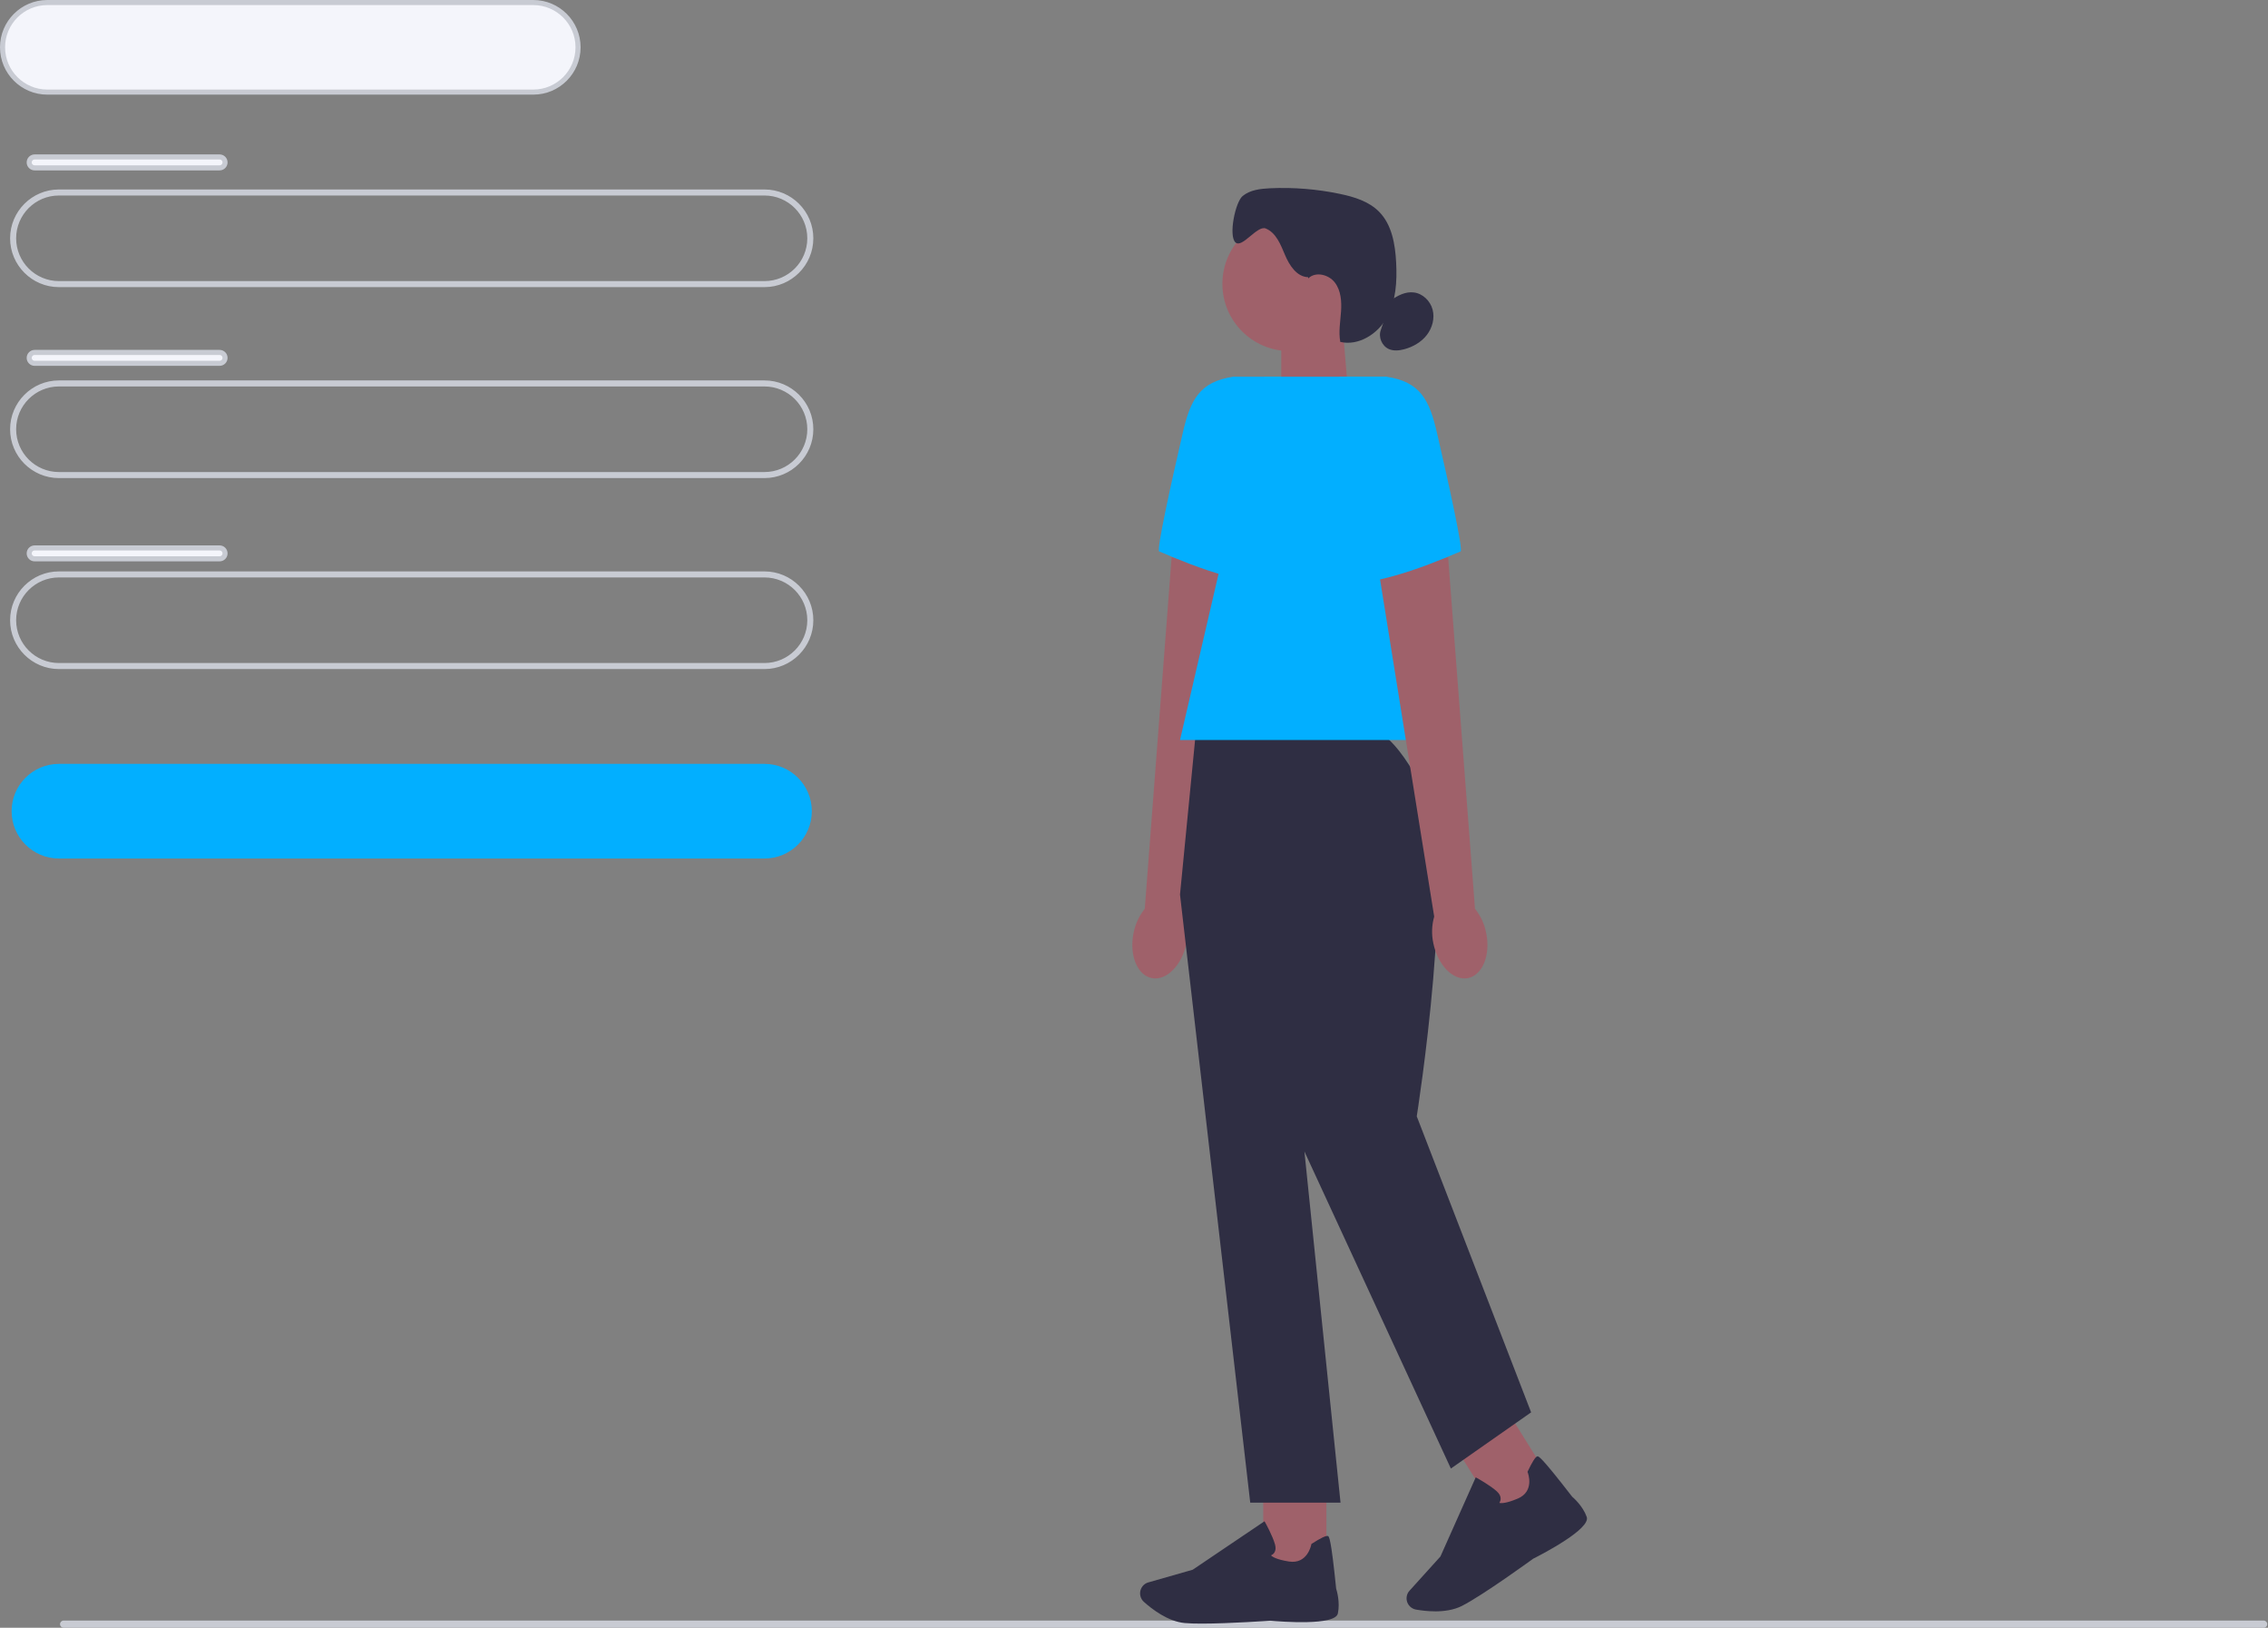 <svg xmlns="http://www.w3.org/2000/svg" width="446" height="320" viewBox="0 0 446 320" fill="none"><rect x="0" y="0" width="446" height="320" fill="#808080" stroke="none"/><g clip-path="url(#clip0_40_664)"><path d="M11.805 319.294C11.805 319.686 12.12 320 12.511 320H445.148C445.539 320 445.854 319.686 445.854 319.294C445.854 318.903 445.539 318.588 445.148 318.588H12.511C12.12 318.588 11.805 318.903 11.805 319.294Z" fill="#C8CBD3"></path><path d="M150.342 55.946H11.586C6.57 55.946 2.487 51.863 2.487 46.847C2.487 41.832 6.57 37.749 11.586 37.749H150.342C155.358 37.749 159.441 41.832 159.441 46.847C159.441 51.863 155.358 55.946 150.342 55.946ZM11.586 37.935C6.671 37.935 2.674 41.932 2.674 46.847C2.674 51.762 6.671 55.759 11.586 55.759H150.342C155.257 55.759 159.254 51.762 159.254 46.847C159.254 41.932 155.257 37.935 150.342 37.935H11.586Z" fill="#F4F5FB" stroke="#C8CBD3"></path><path d="M150.342 168.774H11.585C6.454 168.774 2.284 164.603 2.284 159.472C2.284 154.341 6.454 150.17 11.585 150.17H150.342C155.473 150.17 159.644 154.341 159.644 159.472C159.644 164.603 155.473 168.774 150.342 168.774Z" fill="#02AFFF"></path><path d="M104.871 18.104H9.302C4.447 18.104 0.5 14.157 0.5 9.302C0.5 4.447 4.447 0.5 9.302 0.5H104.871C109.726 0.5 113.673 4.447 113.673 9.302C113.673 14.157 109.726 18.104 104.871 18.104Z" fill="#F4F5FB" stroke="#C8CBD3"></path><path d="M150.342 93.486H11.586C6.57 93.486 2.487 89.403 2.487 84.387C2.487 79.372 6.57 75.289 11.586 75.289H150.342C155.358 75.289 159.441 79.372 159.441 84.387C159.441 89.403 155.358 93.486 150.342 93.486ZM11.586 75.475C6.671 75.475 2.674 79.472 2.674 84.387C2.674 89.302 6.671 93.299 11.586 93.299H150.342C155.257 93.299 159.254 89.302 159.254 84.387C159.254 79.472 155.257 75.475 150.342 75.475H11.586Z" fill="#F4F5FB" stroke="#C8CBD3"></path><path d="M150.342 131.031H11.586C6.57 131.031 2.487 126.948 2.487 121.932C2.487 116.917 6.57 112.834 11.586 112.834H150.342C155.358 112.834 159.441 116.917 159.441 121.932C159.441 126.948 155.358 131.031 150.342 131.031ZM11.586 113.02C6.671 113.02 2.674 117.017 2.674 121.932C2.674 126.848 6.671 130.844 11.586 130.844H150.342C155.257 130.844 159.254 126.848 159.254 121.932C159.254 117.017 155.257 113.02 150.342 113.02H11.586Z" fill="#F4F5FB" stroke="#C8CBD3"></path><path d="M6.816 30.855H43.181C43.772 30.855 44.253 31.333 44.253 31.927C44.253 32.517 43.771 33 43.181 33H6.816C6.225 33 5.744 32.522 5.744 31.927C5.744 31.338 6.226 30.855 6.816 30.855Z" fill="#F4F5FB" stroke="#C8CBD3"></path><path d="M6.816 69.285H43.181C43.774 69.285 44.253 69.763 44.253 70.351C44.253 70.941 43.771 71.423 43.181 71.423H6.816C6.224 71.423 5.744 70.945 5.744 70.357C5.744 69.767 6.226 69.285 6.816 69.285Z" fill="#F4F5FB" stroke="#C8CBD3"></path><path d="M6.816 107.72H43.181C43.772 107.72 44.253 108.198 44.253 108.793C44.253 109.38 43.774 109.859 43.181 109.859H6.816C6.225 109.859 5.744 109.381 5.744 108.787C5.744 108.199 6.224 107.72 6.816 107.72Z" fill="#F4F5FB" stroke="#C8CBD3"></path><path d="M265.221 78.461L251.957 82.827V63.731H263.993L265.221 78.461Z" fill="#9F616A"></path><path d="M253.599 69.016C260.899 69.016 266.817 63.099 266.817 55.799C266.817 48.5 260.899 42.582 253.599 42.582C246.3 42.582 240.382 48.5 240.382 55.799C240.382 63.099 246.3 69.016 253.599 69.016Z" fill="#9F616A"></path><path d="M257.23 54.488C255.017 54.423 253.564 52.187 252.704 50.146C251.843 48.105 250.96 45.762 248.907 44.919C247.228 44.231 244.268 48.888 242.945 47.648C241.563 46.355 242.909 39.717 244.375 38.525C245.84 37.332 247.845 37.101 249.732 37.012C254.335 36.798 258.968 37.172 263.483 38.115C266.277 38.697 269.148 39.575 271.165 41.592C273.716 44.154 274.368 48.016 274.552 51.629C274.742 55.325 274.529 59.193 272.731 62.426C270.934 65.659 267.173 68.044 263.566 67.219C263.204 65.261 263.572 63.25 263.714 61.257C263.85 59.27 263.708 57.122 262.492 55.538C261.282 53.954 258.683 53.325 257.272 54.731" fill="#2F2E43"></path><path d="M273.491 59.068C274.814 58.101 276.398 57.288 278.023 57.49C279.779 57.703 281.268 59.151 281.719 60.865C282.17 62.58 281.665 64.466 280.574 65.866C279.488 67.266 277.869 68.192 276.16 68.654C275.17 68.921 274.084 69.034 273.141 68.631C271.753 68.032 270.999 66.258 271.545 64.846" fill="#2F2E43"></path><path d="M222.912 183.427C222.028 187.769 223.647 191.738 226.519 192.29C229.39 192.841 232.433 189.763 233.311 185.42C233.685 183.688 233.626 181.896 233.139 180.188L244.072 112.115L230.398 109.54L225.119 178.651C223.997 180.051 223.244 181.689 222.912 183.433V183.427Z" fill="#9F616A"></path><path d="M251.814 74.065H242.482C235.886 75.067 234.094 78.585 232.593 85.087C230.303 95.006 227.379 108.211 227.96 108.407C228.891 108.715 244.778 116.19 252.876 114.482L251.814 74.065Z" fill="#02AFFF"></path><path d="M260.837 290.896H248.415V308.521H260.837V290.896Z" fill="#9F616A"></path><path d="M236.319 319.187C235.014 319.187 233.851 319.158 232.973 319.075C229.675 318.772 226.525 316.334 224.941 314.91C224.229 314.269 224.003 313.249 224.371 312.371C224.638 311.742 225.166 311.268 225.825 311.084L234.545 308.592L248.664 299.065L248.824 299.35C248.883 299.456 250.272 301.954 250.734 303.639C250.912 304.279 250.865 304.813 250.598 305.229C250.414 305.513 250.153 305.679 249.945 305.774C250.2 306.041 251.001 306.587 253.469 306.979C257.07 307.548 257.829 303.817 257.859 303.662L257.883 303.538L257.989 303.467C259.704 302.363 260.76 301.859 261.122 301.966C261.347 302.031 261.727 302.15 262.753 312.312C262.854 312.632 263.572 314.969 263.085 317.206C262.557 319.638 251.927 318.802 249.797 318.612C249.738 318.618 241.776 319.187 236.325 319.187H236.319Z" fill="#2F2E43"></path><path d="M296.209 277.049L285.668 283.623L294.995 298.577L305.536 292.004L296.209 277.049Z" fill="#9F616A"></path><path d="M282.211 316.773C280.752 316.773 279.411 316.595 278.456 316.429C277.519 316.263 276.783 315.515 276.629 314.578C276.522 313.902 276.718 313.22 277.181 312.715L283.261 305.988L290.202 290.434L290.487 290.588C290.594 290.647 293.091 292.029 294.378 293.216C294.871 293.667 295.114 294.147 295.102 294.64C295.096 294.984 294.966 295.257 294.835 295.452C295.191 295.547 296.158 295.583 298.46 294.61C301.818 293.192 300.489 289.621 300.429 289.473L300.382 289.354L300.435 289.241C301.307 287.396 301.93 286.411 302.298 286.311C302.529 286.245 302.909 286.145 309.156 294.23C309.411 294.444 311.256 296.051 312.027 298.205C312.864 300.548 303.402 305.466 301.497 306.427C301.438 306.474 291.537 313.67 287.467 315.717C285.854 316.53 283.944 316.779 282.205 316.779L282.211 316.773Z" fill="#2F2E43"></path><path d="M269.984 143.508H235.203L232.047 175.863L245.858 295.411H263.613L256.512 226.365L285.313 288.701L301.093 277.655L278.604 219.46C278.604 219.46 286.636 168.762 280.324 156.132C274.012 143.508 269.984 143.508 269.984 143.508Z" fill="#2F2E43"></path><path d="M287.289 145.478H232.047L248.622 74.065H272.69L287.289 145.478Z" fill="#02AFFF"></path><path d="M292.261 183.427C293.145 187.769 291.525 191.738 288.654 192.29C285.783 192.841 282.739 189.763 281.861 185.42C281.488 183.688 281.547 181.896 282.033 180.188L271.1 112.115L284.774 109.54L290.054 178.651C291.175 180.051 291.928 181.689 292.261 183.433V183.427Z" fill="#9F616A"></path><path d="M263.358 74.065H272.69C279.287 75.067 281.078 78.585 282.579 85.087C284.869 95.006 287.793 108.211 287.212 108.407C286.281 108.715 270.394 116.19 262.296 114.482L263.358 74.065Z" fill="#02AFFF"></path></g><defs><clipPath id="clip0_40_664"><rect width="445.854" height="320" fill="white"></rect></clipPath></defs></svg>